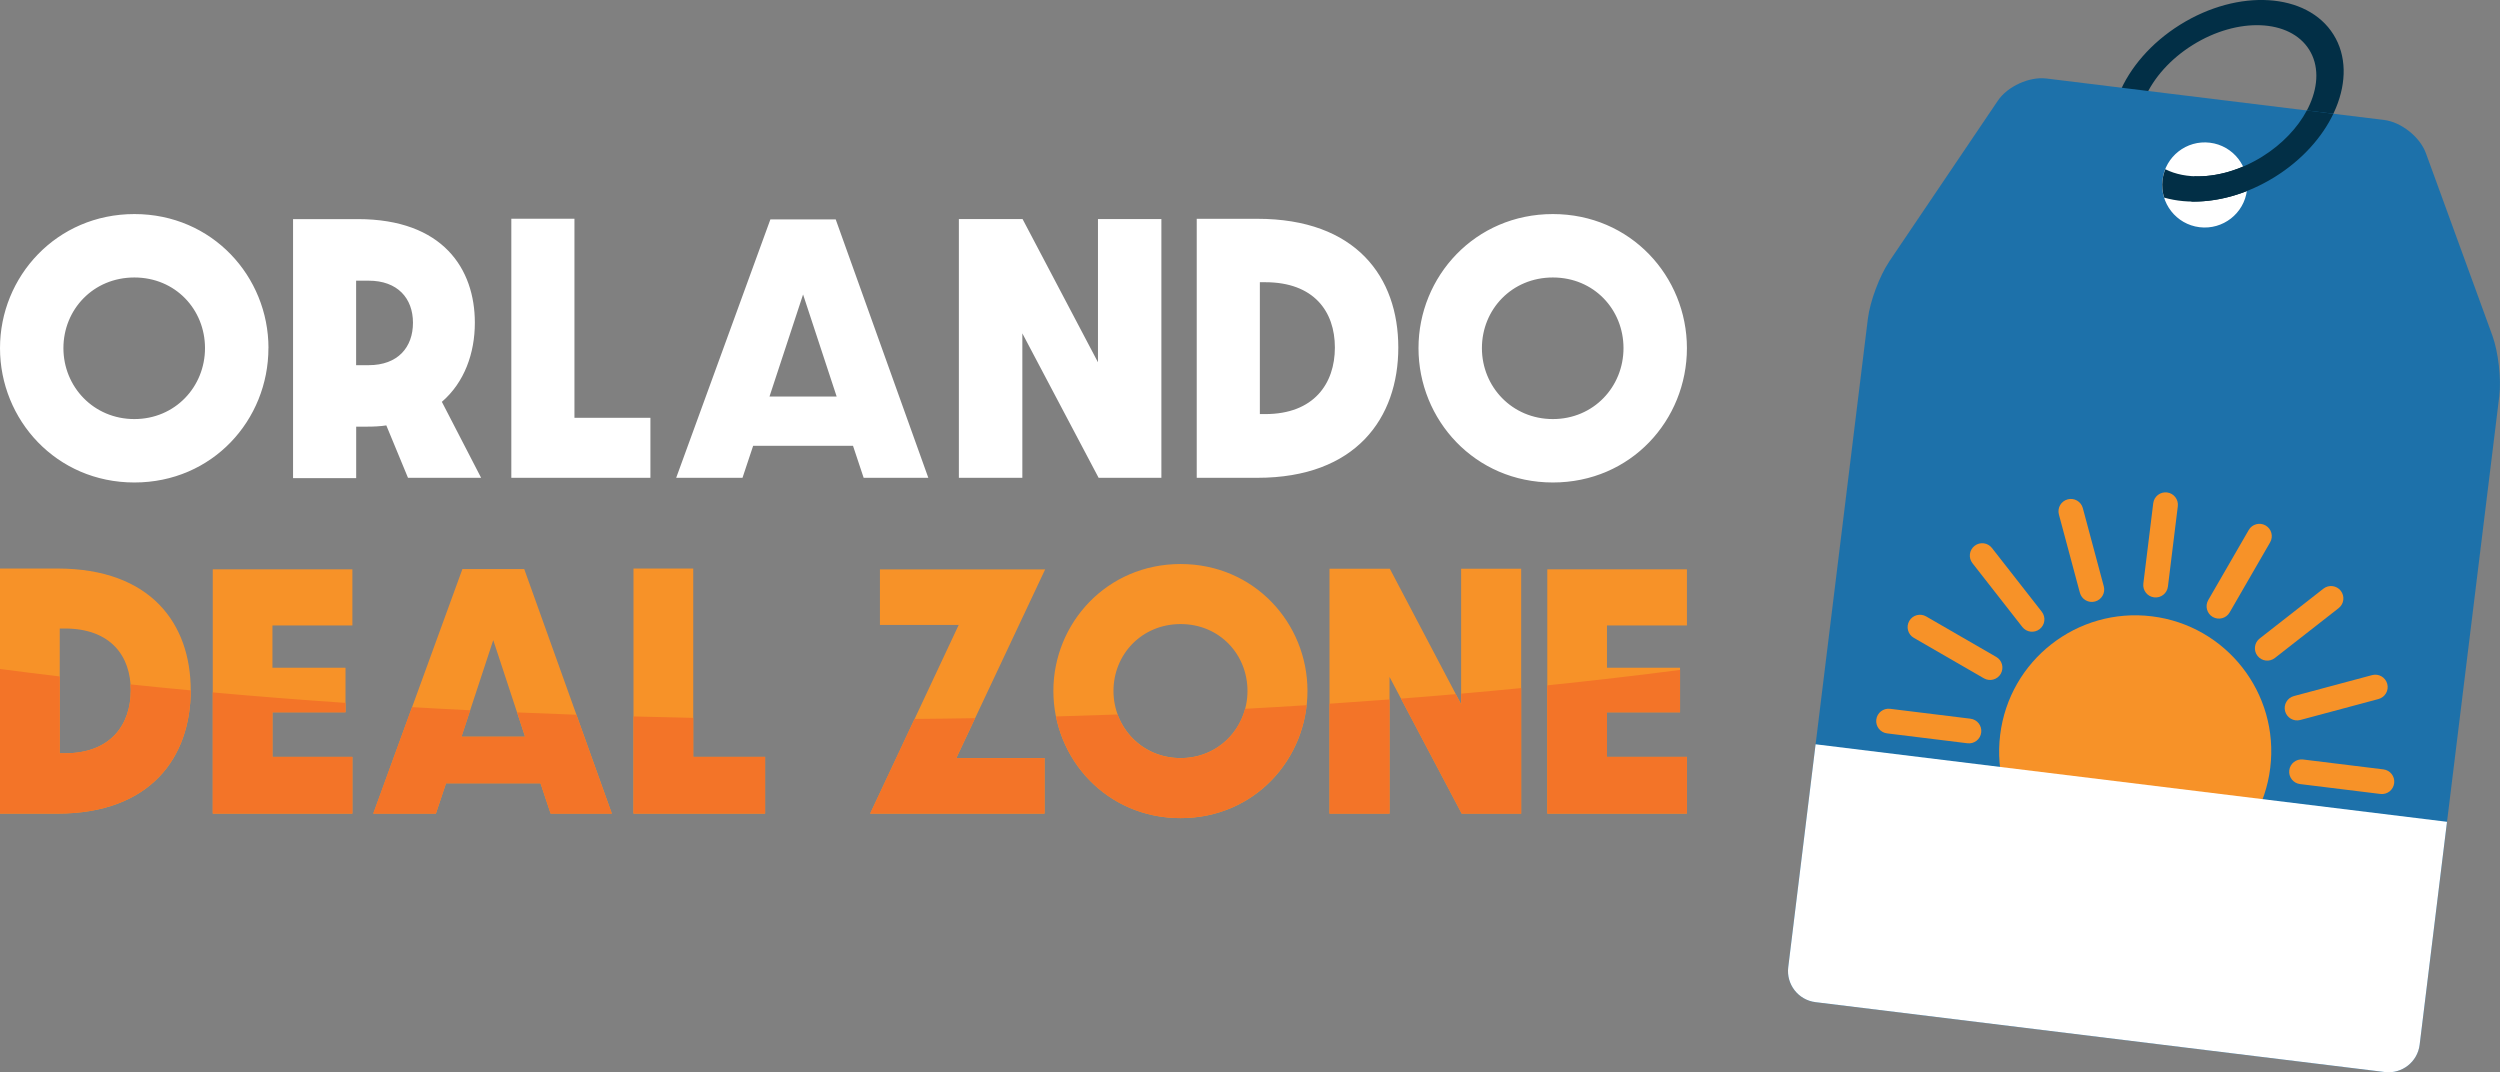 <?xml version="1.0" encoding="UTF-8"?>
<svg xmlns="http://www.w3.org/2000/svg" id="Layer_1" version="1.1" viewBox="0 0 422.19 181.09">
  <rect x="0" y="0" width="422.19" height="181.09" fill="#808080" stroke="none"/>
  <defs>
    <style>
      .st0 {
        fill: #f79228;
      }

      .st1 {
        fill: #022f46;
      }

      .st2 {
        fill: #fff;
      }

      .st3 {
        fill: #f37428;
      }

      .st4 {
        fill: #1d71aa;
      }
    </style>
  </defs>
  <path class="st1" d="M382.06,26.44c-7.62,4.76-16.43,4.4-19.68-.8s.29-13.28,7.91-18.04c7.62-4.76,16.43-4.4,19.68.8,3.25,5.2-.29,13.28-7.91,18.04M394.07,5.84c-4.43-7.09-16.03-7.83-25.91-1.66s-14.3,16.93-9.87,24.01c4.43,7.09,16.03,7.83,25.91,1.66s14.3-16.93,9.87-24.01"></path>
  <path class="st4" d="M319.05,44.16c-1.64,2.42-3.25,6.74-3.61,9.65l-13.45,109.53c-.36,2.9,1.71,5.55,4.61,5.9l96.12,11.8c2.9.36,5.55-1.71,5.9-4.61l13.45-109.53c.36-2.9-.17-7.49-1.17-10.24l-11.22-30.78c-1-2.75-4.17-5.27-7.07-5.62l-57-7c-2.9-.36-6.59,1.32-8.22,3.74l-18.34,27.15h0Z"></path>
  <path class="st2" d="M371.45,38.37c3.94.48,7.53-2.32,8.01-6.26.48-3.94-2.32-7.53-6.26-8.01s-7.52,2.32-8.01,6.26c-.48,3.94,2.32,7.53,6.26,8.01"></path>
  <path class="st0" d="M357.79,149.69c12.59,1.55,24.06-7.41,25.6-20.01,1.55-12.59-7.41-24.06-20-25.6s-24.06,7.41-25.61,20.01c-1.55,12.59,7.41,24.06,20.01,25.6"></path>
  <path class="st0" d="M365.96,83.16c-1.14-.14-2.19.67-2.33,1.82l-1.67,13.57c-.14,1.15.67,2.19,1.82,2.33s2.19-.67,2.33-1.82l1.67-13.57c.14-1.14-.67-2.19-1.82-2.33"></path>
  <path class="st0" d="M357.39,152.9c-1.14-.14-2.19.67-2.33,1.82l-1.67,13.57c-.14,1.15.67,2.19,1.82,2.33s2.19-.67,2.33-1.82l1.67-13.57c.14-1.14-.67-2.19-1.82-2.33"></path>
  <path class="st0" d="M316.86,121.52c-.14,1.14.67,2.19,1.82,2.33l13.57,1.67c1.15.14,2.19-.67,2.33-1.82.14-1.15-.67-2.19-1.82-2.33l-13.57-1.67c-1.14-.14-2.19.67-2.33,1.82"></path>
  <path class="st0" d="M386.6,130.08c-.14,1.14.67,2.19,1.82,2.33l13.57,1.67c1.15.14,2.19-.67,2.33-1.82.14-1.15-.67-2.19-1.82-2.33l-13.57-1.67c-1.14-.14-2.19.67-2.33,1.82"></path>
  <path class="st0" d="M325.87,154.01c.71.91,2.02,1.07,2.93.36l10.77-8.42c.91-.71,1.07-2.02.36-2.93-.71-.91-2.02-1.07-2.93-.36l-10.77,8.42c-.91.71-1.07,2.02-.36,2.93"></path>
  <path class="st0" d="M381.24,110.76c.71.91,2.02,1.07,2.93.36l10.77-8.42c.91-.71,1.07-2.02.36-2.93s-2.02-1.07-2.93-.36l-10.77,8.42c-.91.71-1.07,2.02-.36,2.93"></path>
  <path class="st0" d="M387.71,161.6c-.91.71-2.22.55-2.93-.36l-8.42-10.77c-.71-.91-.55-2.22.36-2.93.91-.71,2.22-.55,2.93.36l8.42,10.77c.71.91.55,2.22-.36,2.93"></path>
  <path class="st0" d="M344.45,106.24c-.91.71-2.22.55-2.93-.36l-8.42-10.77c-.71-.91-.55-2.22.36-2.93.91-.71,2.22-.55,2.93.36l8.42,10.77c.71.91.55,2.22-.36,2.93"></path>
  <path class="st0" d="M382.61,88.74c-1-.58-2.28-.23-2.85.76l-6.84,11.84c-.58,1-.23,2.28.76,2.85,1,.58,2.28.23,2.85-.76l6.84-11.84c.58-1,.23-2.28-.76-2.85"></path>
  <path class="st0" d="M347.48,149.58c-1-.58-2.28-.23-2.85.76l-6.84,11.84c-.58,1-.23,2.28.76,2.85,1,.58,2.28.23,2.85-.76l6.84-11.84c.58-1,.23-2.28-.76-2.85"></path>
  <path class="st0" d="M322.43,104.86c-.58,1-.23,2.28.76,2.85l11.84,6.84c1,.58,2.28.23,2.85-.76.58-1,.23-2.28-.76-2.85l-11.84-6.84c-1-.58-2.28-.23-2.85.76"></path>
  <path class="st0" d="M383.28,139.99c-.58,1-.23,2.28.76,2.85l11.84,6.84c1,.58,2.28.23,2.85-.76.58-1,.23-2.28-.76-2.85l-11.84-6.84c-1-.58-2.28-.23-2.85.76"></path>
  <path class="st0" d="M318.03,138.29c.3,1.11,1.44,1.78,2.56,1.48l13.21-3.54c1.11-.3,1.78-1.44,1.48-2.56-.3-1.11-1.44-1.78-2.56-1.48l-13.21,3.54c-1.11.3-1.78,1.44-1.48,2.56"></path>
  <path class="st0" d="M385.9,120.11c.3,1.11,1.44,1.78,2.56,1.48l13.21-3.54c1.11-.3,1.78-1.44,1.48-2.56-.3-1.11-1.44-1.78-2.56-1.48l-13.21,3.54c-1.11.3-1.78,1.44-1.48,2.56"></path>
  <path class="st0" d="M371.99,169.44c-1.11.3-2.26-.36-2.56-1.48l-3.54-13.21c-.3-1.11.36-2.26,1.48-2.56,1.11-.3,2.26.36,2.56,1.48l3.54,13.21c.3,1.11-.36,2.26-1.48,2.56"></path>
  <path class="st0" d="M353.8,101.58c-1.11.3-2.26-.36-2.56-1.48l-3.54-13.21c-.3-1.11.36-2.26,1.48-2.56,1.11-.3,2.26.36,2.56,1.48l3.54,13.21c.3,1.11-.36,2.26-1.48,2.56"></path>
  <path class="st2" d="M306.61,125.69l-4.62,37.65c-.36,2.9,1.71,5.55,4.61,5.9l96.12,11.8c2.9.36,5.55-1.71,5.9-4.61l4.62-37.65-106.64-13.09h.01Z"></path>
  <path class="st1" d="M379.44,32.26s.02-.1.03-.15c.17-1.42-.08-2.79-.66-3.98-4.81,2.05-9.72,2.18-13.14.45-.22.56-.39,1.16-.47,1.79-.13,1.04-.02,2.06.27,3,4.07,1.17,9.05.83,13.97-1.1"></path>
  <path class="st1" d="M394.04,19.21l-4.47-.55c-1.54,2.88-4.12,5.66-7.5,7.77-3.81,2.38-7.93,3.48-11.49,3.34l-.52,4.26c4.48.1,9.51-1.28,14.15-4.18,4.55-2.84,7.94-6.66,9.84-10.64"></path>
  <path class="st0" d="M261.3,137.4h23.58v-9.58h-13.5v-7.53h12.34v-7.53h-12.34v-7.13h13.5v-9.48h-23.58v41.25ZM224.52,137.4h10.14v-23.08l12.19,23.08h10.04v-41.35h-10.14v22.88l-12.04-22.88h-10.19v41.35h0ZM188.04,116.68c0-6.17,4.77-11.29,11.34-11.29s11.29,5.12,11.29,11.29-4.77,11.34-11.29,11.34-11.34-5.17-11.34-11.34M220.8,116.68c0-11.44-8.98-21.43-21.43-21.43s-21.48,9.99-21.48,21.43,8.98,21.48,21.48,21.48,21.43-9.99,21.43-21.48M146.94,137.4h29.46v-9.38h-14.9l15-31.86h-27.9v9.38h13.3l-14.95,31.86h-.01ZM106.98,137.4h22.23v-9.58h-12.14v-31.81h-10.09v41.4h0ZM77.93,124.41l5.37-16.31,5.37,16.31h-10.74ZM73.61,137.4l1.71-5.12h15.96l1.71,5.12h10.34l-14.8-41.3h-10.44l-15.05,41.3h10.59-.02ZM35.93,137.4h23.58v-9.58h-13.5v-7.53h12.34v-7.53h-12.34v-7.13h13.5v-9.48h-23.58v41.25ZM10.09,127.22v-21.08h.85c7.78,0,11.14,4.67,11.14,10.44s-3.36,10.64-11.14,10.64h-.85ZM0,137.4h9.68c15.81,0,22.53-9.58,22.53-20.82s-6.72-20.57-22.53-20.57H0v41.4h0Z"></path>
  <path class="st2" d="M250.26,58.79c0-6.52,5.04-11.93,11.98-11.93s11.93,5.41,11.93,11.93-5.04,11.98-11.93,11.98-11.98-5.46-11.98-11.98M284.88,58.79c0-12.09-9.49-22.64-22.64-22.64s-22.69,10.55-22.69,22.64,9.49,22.69,22.69,22.69,22.64-10.55,22.64-22.69M212.76,69.93v-22.27h.9c8.22,0,11.77,4.93,11.77,11.03s-3.55,11.24-11.77,11.24h-.9ZM202.1,80.69h10.23c16.7,0,23.81-10.13,23.81-22s-7.11-21.74-23.81-21.74h-10.23v43.74ZM161.94,80.69h10.71v-24.39l12.88,24.39h10.6v-43.69h-10.71v24.18l-12.73-24.18h-10.76v43.69h0ZM129.95,66.96l5.67-17.23,5.67,17.23h-11.35.01ZM125.39,80.69l1.8-5.41h16.86l1.8,5.41h10.92l-15.64-43.64h-11.03l-15.91,43.64h11.2ZM86.35,80.69h23.49v-10.13h-12.83v-33.62h-10.66v43.74h0ZM60.14,61.66v-14.26h2.12c4.88,0,7.48,2.97,7.48,7.11s-2.55,7.16-7.48,7.16h-2.12ZM49.49,80.75h10.66v-8.7h1.8c1.17,0,2.28-.05,3.29-.21l3.66,8.85h12.35l-6.63-12.83c3.82-3.29,5.57-8.22,5.57-13.36,0-9.07-5.36-17.5-19.78-17.5h-10.92v43.74h0ZM10.71,58.79c0-6.52,5.04-11.93,11.98-11.93s11.93,5.41,11.93,11.93-5.04,11.98-11.93,11.98-11.98-5.46-11.98-11.98M45.34,58.79c0-12.09-9.49-22.64-22.64-22.64S0,46.7,0,58.79s9.49,22.69,22.69,22.69,22.64-10.55,22.64-22.69"></path>
  <path class="st3" d="M261.3,115.74v21.66h23.58v-9.58h-13.5v-7.53h12.34v-7.16c-7.22.94-14.71,1.81-22.43,2.61M236.58,117.97l10.27,19.44h10.04v-21.21c-3.34.33-6.72.64-10.14.94v1.81l-.91-1.73c-3.05.27-6.14.52-9.26.76M224.52,118.84v18.57h10.14v-19.29c-3.34.25-6.73.49-10.14.72M178.33,120.98c1.92,9.57,10.14,17.18,21.05,17.18,11.57,0,20.13-8.63,21.28-19.07-3.43.22-6.9.42-10.4.61-1.26,4.75-5.46,8.33-10.89,8.33-5.09,0-9.09-3.11-10.64-7.37-3.45.12-6.92.23-10.41.33M154.44,121.41l-7.5,15.99h29.46v-9.38h-14.9l3.17-6.74c-3.39.06-6.8.1-10.22.13M106.98,120.99v16.41h22.23v-9.58h-12.14v-6.59c-3.38-.07-6.74-.15-10.09-.24M69.58,119.41l-6.56,18h10.59l1.71-5.12h15.96l1.71,5.12h10.34l-5.99-16.71c-3.36-.12-6.7-.25-10.01-.39l1.35,4.11h-10.74l1.47-4.47c-3.3-.16-6.57-.34-9.81-.53M35.93,116.93v20.47h23.58v-9.58h-13.5v-7.53h12.34v-1.59c-7.65-.52-15.14-1.11-22.43-1.77M0,112.98v24.42h9.68c15.8,0,22.52-9.58,22.53-20.81-3.43-.32-6.83-.66-10.17-1.01.02.33.04.66.04.99,0,5.82-3.36,10.64-11.14,10.64h-.85v-12.97C6.67,113.83,3.31,113.41,0,112.97"></path>
</svg>
